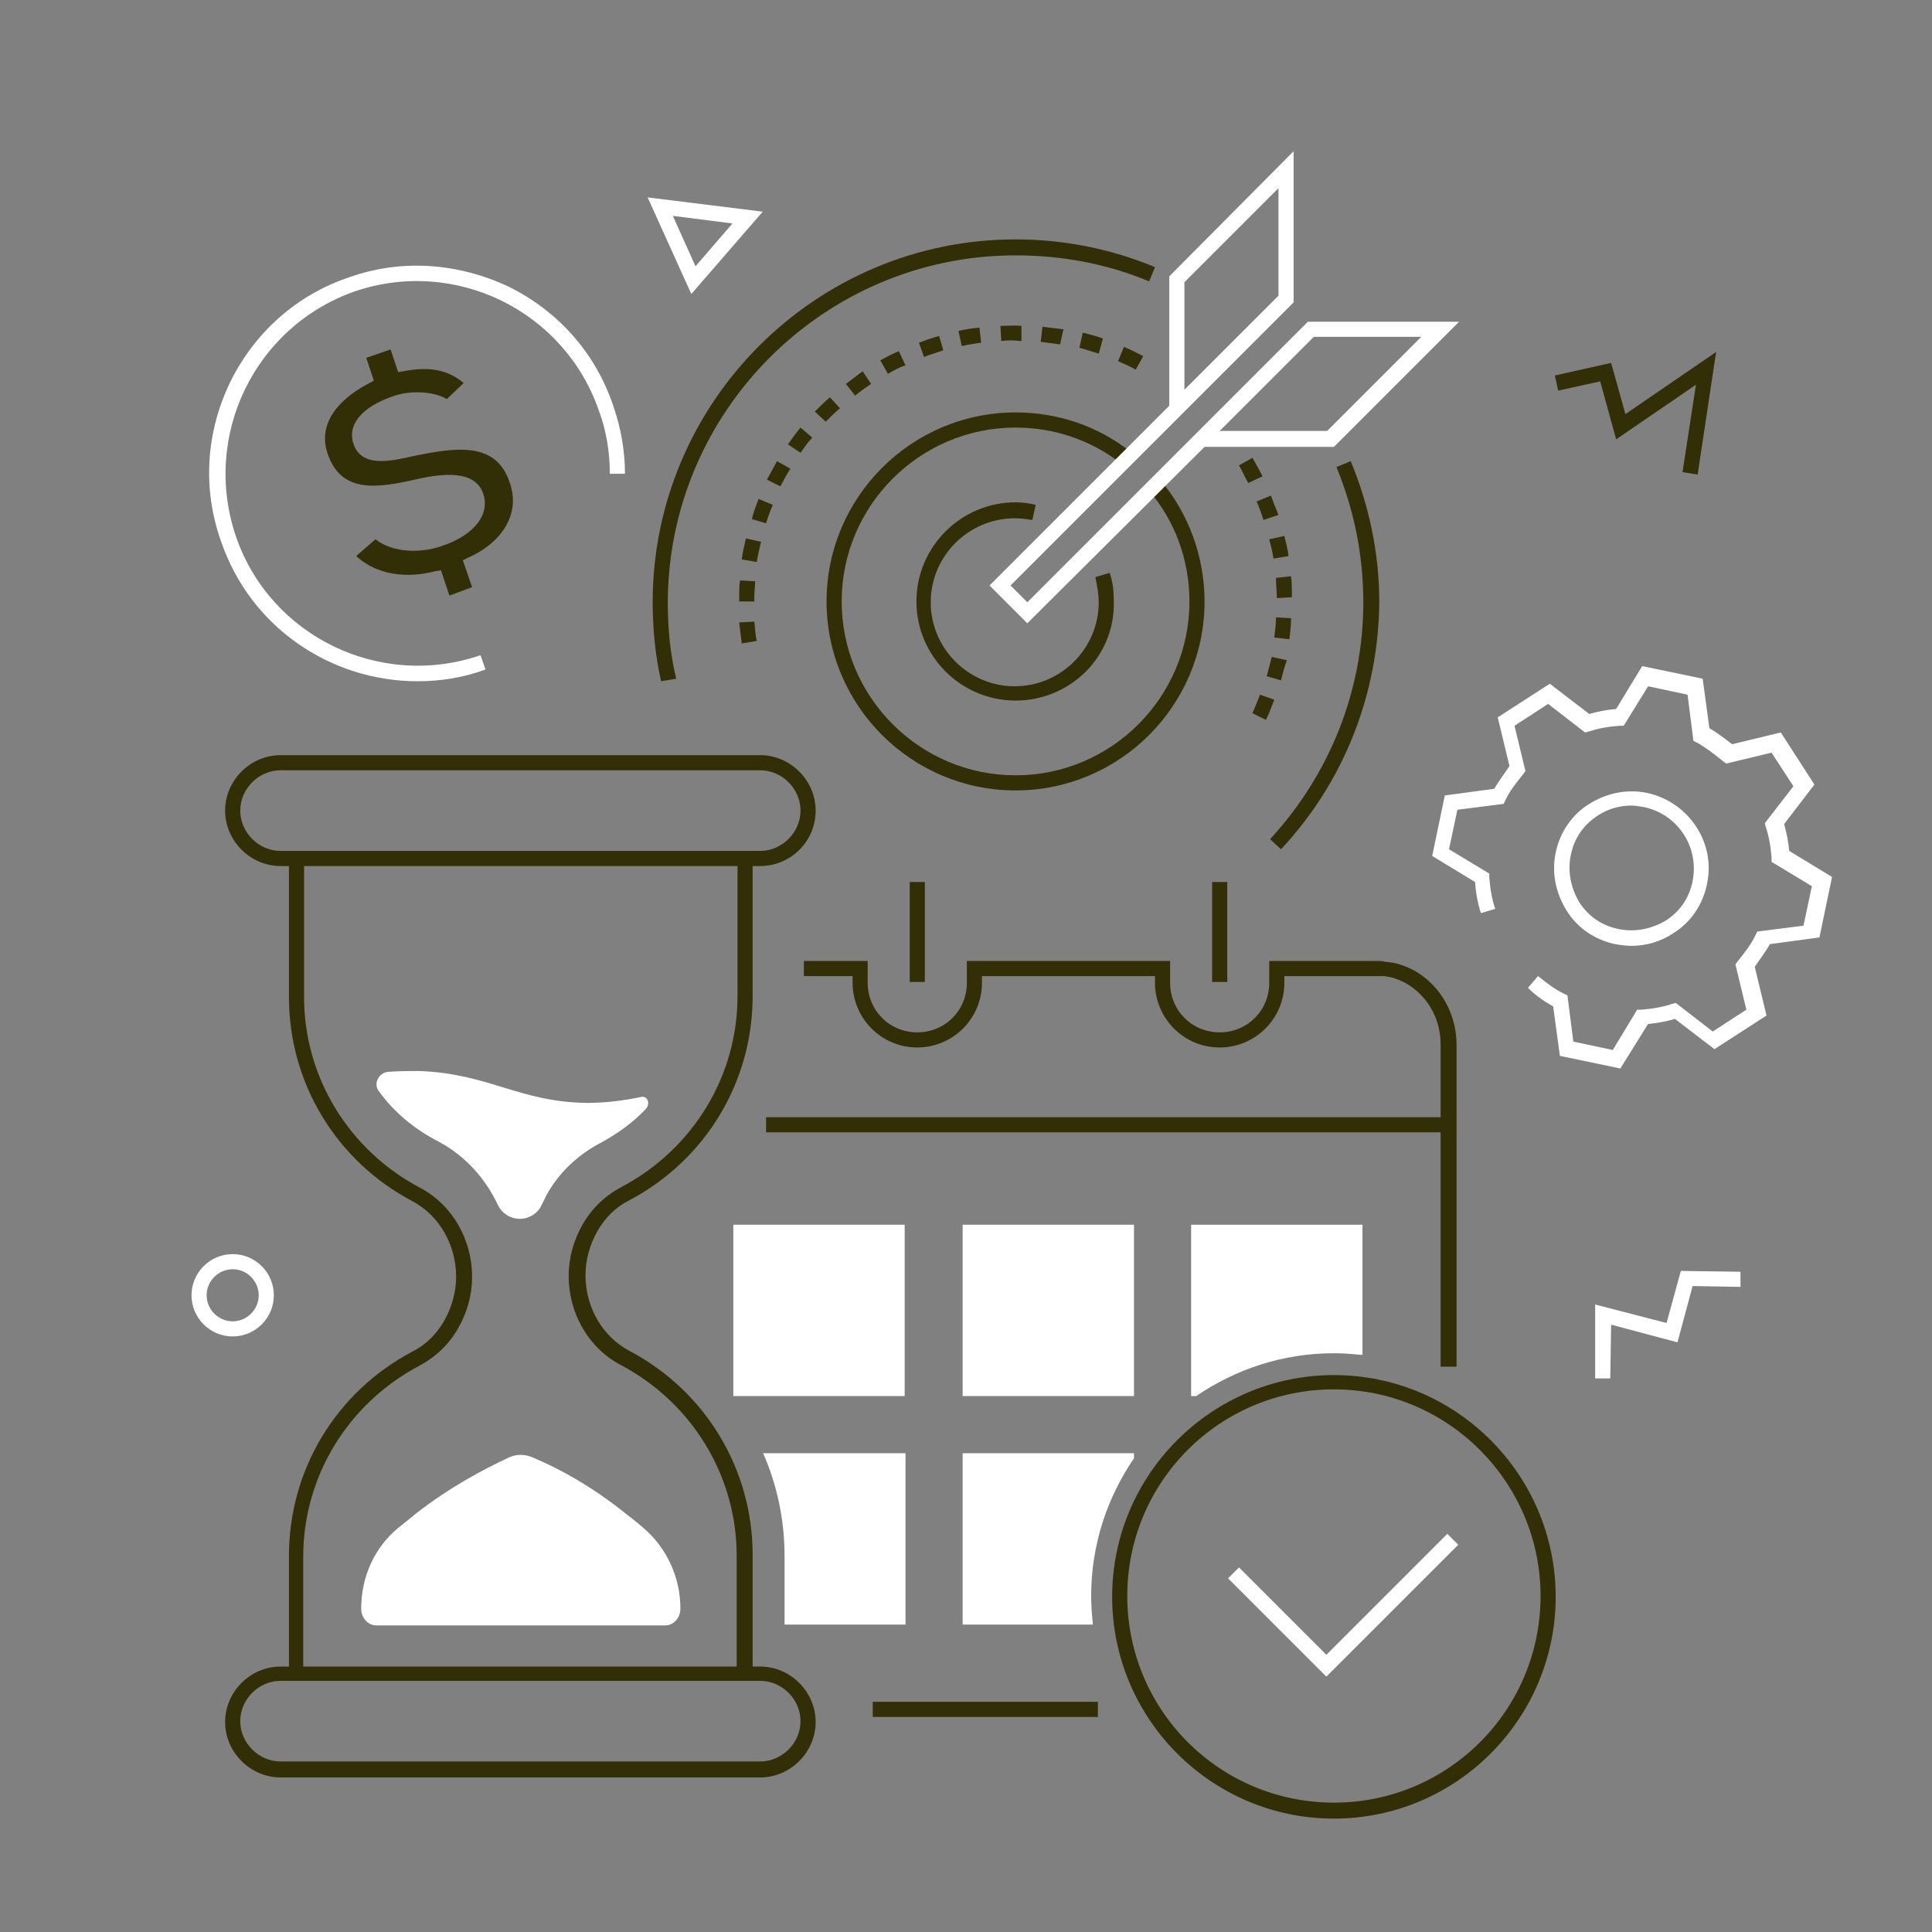 <?xml version="1.0" encoding="UTF-8"?> <!-- Generator: Adobe Illustrator 24.0.2, SVG Export Plug-In . SVG Version: 6.00 Build 0) --> <svg xmlns="http://www.w3.org/2000/svg" xmlns:xlink="http://www.w3.org/1999/xlink" id="Слой_1" x="0px" y="0px" viewBox="0 0 230 230" style="enable-background:new 0 0 230 230;" xml:space="preserve"><rect x="0" y="0" width="230" height="230" fill="#808080" stroke="none"/> <style type="text/css"> .st0{fill:#FFFFFF;} .st1{fill:#322E05;} </style> <g> <g> <path class="st0" d="M82.3,35l-5.2-11.5l13.7,1.7L82.3,35z M80.1,25.7l2.7,6l4.4-5.1L80.1,25.7z"></path> </g> <g> <polygon class="st1" points="202.1,56.5 200.3,56.2 201.9,45.8 192.4,52.3 190.5,45.4 185.5,46.5 185.1,44.7 191.8,43.2 193.5,49.3 204.3,41.9 "></polygon> </g> <g> <polygon class="st0" points="191.7,164.1 189.9,164.1 189.9,155.3 198.4,157.5 200.1,151.3 207.2,151.4 207.2,153.2 201.5,153.1 199.7,159.8 191.8,157.7 "></polygon> </g> <g> <path class="st0" d="M27.7,159.1c-2.7,0-4.9-2.2-4.9-4.9c0-2.7,2.2-4.9,4.9-4.9c2.7,0,4.9,2.2,4.9,4.9 C32.6,156.9,30.4,159.1,27.7,159.1z M27.7,151.1c-1.7,0-3.1,1.4-3.1,3.1c0,1.7,1.4,3.1,3.1,3.1c1.7,0,3.1-1.4,3.1-3.1 C30.8,152.5,29.4,151.1,27.7,151.1z"></path> </g> <g> <g> <path class="st0" d="M49.7,81.1c-10.3,0-19.9-6.4-23.4-16.7c-2.2-6.2-1.8-12.9,1.1-18.9c2.9-5.9,7.9-10.4,14.2-12.5 c6.2-2.2,12.9-1.7,18.9,1.1c5.9,2.9,10.4,7.9,12.5,14.2c0.9,2.6,1.4,5.3,1.4,8.1h-1.8c0-2.5-0.4-5.1-1.3-7.5 C67.2,37,54.2,30.6,42.2,34.7C30.3,38.9,24,51.9,28.1,63.9C32.2,75.8,45.3,82.1,57.2,78l0.6,1.7C55.1,80.7,52.4,81.1,49.7,81.1z"></path> </g> <g> <path class="st1" d="M53.5,70.9l-1-3L51.8,68c-2.2,0.6-6.3,1-9.4-1.8l2.3-2c2,1.6,5.4,1.7,7.9,0.8c3.9-1.3,5.8-3.8,4.9-6.3 c-1-2.8-4.9-2.3-7.7-1.7c-5.1,1.2-9.2,1.7-10.8-3c-1.6-4.7,3.4-7.6,5-8.4l0.5-0.3l-0.9-2.7l2.9-1l0.9,2.7l0.6-0.1 c3.1-0.6,5.3-0.2,7.2,1.4l-2,1.9c-1.6-0.9-4.3-1.1-6.5-0.3c-3.7,1.3-5.4,3.4-4.6,5.7c1,2.8,4.4,2,7.1,1.4 c5.3-1.1,9.9-1.7,11.5,3.2c1.4,4.1-1.5,7.4-5,8.9l-0.6,0.3l1.1,3.2L53.5,70.9z"></path> </g> </g> <g id="gear-5-icon_42_"> <path class="st0" d="M192.9,127.2l-7.2-1.5l-0.8-5.9c-1.1-0.6-2.1-1.3-3-2.2l1.2-1.4c1,0.8,2,1.6,3.1,2.1l0.4,0.2l0.7,5.5l4.7,1 l2.9-4.8l0.5,0c1.3-0.1,2.5-0.3,3.7-0.7l0.4-0.1l4.4,3.4l4-2.6l-1.3-5.4l0.3-0.4c0.8-1,1.6-2,2.1-3.1l0.2-0.4l5.5-0.7l1-4.7 l-4.8-2.9l0-0.5c-0.1-1.3-0.3-2.5-0.7-3.7l-0.1-0.4l3.4-4.4l-2.6-4l-5.4,1.3l-0.4-0.3c-1-0.8-2-1.6-3.1-2.2l-0.4-0.2l-0.7-5.5 l-4.7-1l-2.9,4.7l-0.5,0c-1.3,0.1-2.5,0.3-3.7,0.7l-0.4,0.1l-4.4-3.4l-4,2.6l1.3,5.4l-0.3,0.4c-0.8,1-1.6,2-2.1,3.1l-0.2,0.4 l-5.5,0.7l-1,4.7l4.8,2.9l0,0.5c0.1,1.3,0.3,2.5,0.7,3.7l-1.7,0.5c-0.4-1.2-0.6-2.4-0.7-3.7l-5.1-3.1l1.5-7.2l5.9-0.8 c0.5-0.9,1.2-1.8,1.8-2.7l-1.4-5.8l6.2-4l4.7,3.6c1-0.3,2.1-0.5,3.2-0.6l3.1-5.1l7.2,1.5l0.8,5.9c0.9,0.5,1.8,1.2,2.7,1.9l5.8-1.4 l4,6.2l-3.6,4.7c0.3,1.1,0.5,2.1,0.6,3.2l5.1,3.1l-1.5,7.2l-5.9,0.8c-0.5,0.9-1.2,1.8-1.8,2.7l1.4,5.8l-6.2,4l-4.7-3.6 c-1,0.3-2.1,0.5-3.2,0.6L192.9,127.2z M194.2,112.6c-0.6,0-1.3-0.1-1.9-0.2c-2.4-0.5-4.5-1.9-5.8-4c-1.3-2.1-1.8-4.5-1.3-6.9 c0.5-2.4,1.9-4.5,4-5.8c2.1-1.3,4.5-1.8,6.9-1.3c5,1.1,8.2,6,7.1,10.9c-0.5,2.4-1.9,4.5-4,5.8C197.7,112.1,196,112.6,194.2,112.6z M194.2,95.9c-1.4,0-2.8,0.4-4,1.2c-1.7,1.1-2.8,2.7-3.2,4.7c-0.4,1.9,0,3.9,1,5.6c1.1,1.7,2.7,2.8,4.7,3.2c1.9,0.4,3.9,0,5.6-1 c1.7-1.1,2.8-2.7,3.2-4.7c0.8-4-1.7-7.9-5.7-8.8C195.2,96,194.7,95.9,194.2,95.9z"></path> </g> <g> <g> <path class="st1" d="M36.2,199.2h-1.8v-14c0-10.2,5.6-19.5,14.7-24.3c1.6-0.8,2.9-2.1,3.8-3.7c0.9-1.6,1.4-3.4,1.4-5.2 c0-3.8-2-7.3-5.2-9c-9.1-4.8-14.7-14.1-14.7-24.3v-16.1h1.8v16.1c0,9.5,5.3,18.2,13.8,22.7c3.8,2,6.2,6.1,6.2,10.6 c0,2.2-0.6,4.3-1.7,6.2c-1.1,1.9-2.7,3.4-4.6,4.4c-8.5,4.5-13.8,13.2-13.8,22.7V199.2z"></path> </g> <g> <path class="st1" d="M89.5,199.2h-1.8v-14c0-9.5-5.3-18.2-13.8-22.7c-3.8-2-6.2-6.1-6.2-10.6c0-2.2,0.6-4.3,1.7-6.2 c1.1-1.9,2.7-3.4,4.6-4.4c8.5-4.5,13.8-13.2,13.8-22.7v-16.1h1.8v16.1c0,10.2-5.6,19.5-14.7,24.3c-1.6,0.8-2.9,2.1-3.8,3.7 c-0.9,1.6-1.4,3.4-1.4,5.2c0,3.8,2,7.3,5.2,9c9.1,4.8,14.7,14.1,14.7,24.3V199.2z"></path> </g> <g> <path class="st1" d="M90.5,103.1H33.4c-3.6,0-6.6-3-6.6-6.6c0-3.6,3-6.6,6.6-6.6h57.1c3.6,0,6.6,3,6.6,6.6 C97.1,100.2,94.1,103.1,90.5,103.1z M33.4,91.7c-2.6,0-4.8,2.2-4.8,4.8c0,2.6,2.2,4.8,4.8,4.8h57.1c2.6,0,4.8-2.2,4.8-4.8 c0-2.6-2.2-4.8-4.8-4.8H33.4z"></path> </g> <g> <path class="st1" d="M90.5,211.6H33.4c-3.6,0-6.6-3-6.6-6.6s3-6.6,6.6-6.6h57.1c3.6,0,6.6,3,6.6,6.6S94.1,211.6,90.5,211.6z M33.4,200.1c-2.6,0-4.8,2.2-4.8,4.8s2.2,4.8,4.8,4.8h57.1c2.6,0,4.8-2.2,4.8-4.8s-2.2-4.8-4.8-4.8H33.4z"></path> </g> <path class="st0" d="M81,191.5c0,1.1-0.8,2-1.8,2H44.8c-1,0-1.8-0.9-1.8-2c0-3.8,1.6-7.3,4.4-9.6c0.9-0.7,1.6-1.3,2.1-1.7 c4.1-3.2,8.1-5.3,11.1-6.7c0.9-0.4,1.9-0.4,2.8,0c3.1,1.3,7,3.4,11.1,6.7c0.5,0.4,1.2,0.9,2.1,1.7C79.3,184.2,81,187.7,81,191.5z"></path> <path class="st0" d="M76.3,130.6c-2,0.4-4.1,0.7-6.4,0.7c-8.1-0.1-11.7-3.5-20-3.8c-1.1,0-2.3,0-3.7,0.1c-1.1,0.1-1.8,1.4-1.1,2.3 c1.8,2.5,4.2,4.5,7.1,6c3.2,1.7,5.6,4.4,7.1,7.6c0.5,1,1.5,1.6,2.6,1.6c1.1,0,2.2-0.7,2.6-1.7c0.2-0.4,0.4-0.8,0.6-1.2 c1.5-2.7,3.8-4.8,6.5-6.2c2-1.1,3.8-2.4,5.3-4C77.5,131.3,77,130.4,76.3,130.6z"></path> <g> <g> <path class="st1" d="M158.8,216.5c-14.6,0-26.4-11.9-26.4-26.4c0-14.6,11.9-26.4,26.4-26.4c14.6,0,26.4,11.9,26.4,26.4 C185.2,204.6,173.4,216.5,158.8,216.5z M158.8,165.4c-13.6,0-24.6,11-24.6,24.6c0,13.6,11,24.6,24.6,24.6 c13.6,0,24.6-11,24.6-24.6C183.4,176.5,172.4,165.4,158.8,165.4z"></path> </g> <rect x="114.6" y="145.8" class="st0" width="20.4" height="20.4"></rect> <rect x="87.3" y="145.8" class="st0" width="20.4" height="20.4"></rect> <g> <rect x="91.2" y="133" class="st1" width="81.2" height="1.8"></rect> </g> <g> <rect x="108.3" y="105" class="st1" width="1.8" height="11.9"></rect> </g> <g> <rect x="144.3" y="105" class="st1" width="1.8" height="11.9"></rect> </g> <g> <path class="st1" d="M173.3,162.7h-1.8v-38.4c0-3.9-2.6-7.2-6.1-8c-0.2,0-0.5-0.1-0.7-0.1c-0.2,0-0.5,0-0.8,0h-11v0.8 c0,4.3-3.5,7.7-7.7,7.7c-4.3,0-7.7-3.5-7.7-7.7v-0.8h-20.6v0.8c0,4.3-3.5,7.7-7.7,7.7c-4.3,0-7.7-3.5-7.7-7.7v-0.8h-5.8v-1.8 h7.6v2.6c0,3.3,2.6,5.9,5.9,5.9c3.3,0,5.9-2.6,5.9-5.9v-2.6h24.2v2.6c0,3.3,2.6,5.9,5.9,5.9c3.3,0,5.9-2.6,5.9-5.9v-2.6h12.8 c0.3,0,0.7,0,1,0.1c0.3,0,0.6,0.1,0.9,0.1c4.4,0.9,7.6,5,7.6,9.8V162.7z"></path> </g> <g> <rect x="103.9" y="202.6" class="st1" width="26.8" height="1.8"></rect> </g> <g> <path class="st0" d="M158.8,161.1c1.2,0,2.3,0.1,3.4,0.2v-15.5h-20.4v20.4h0.6C147.1,163,152.7,161.1,158.8,161.1z"></path> <path class="st0" d="M129.9,190c0-6.1,1.9-11.7,5.1-16.4V173h-20.4v20.4h15.5C130,192.3,129.9,191.2,129.9,190z"></path> </g> <path class="st0" d="M90.8,172.9c1.7,3.8,2.6,8,2.6,12.4v8.1h14.4v-20.4H90.8z"></path> </g> <g> <polygon class="st0" points="157.9,199.6 146.2,187.9 147.5,186.6 157.9,197 172.3,182.6 173.6,183.9 "></polygon> </g> </g> <g> <g> <path class="st1" d="M120.9,83.4c-6.5,0-11.8-5.3-11.8-11.8c0-6.5,5.3-11.8,11.8-11.8c0.8,0,1.6,0.1,2.4,0.3l-0.4,1.8 c-0.7-0.1-1.4-0.2-2.1-0.2c-5.5,0-10,4.5-10,10c0,5.5,4.5,10,10,10c5.5,0,10-4.5,10-10c0-1-0.2-2-0.4-3l1.7-0.5 c0.4,1.1,0.5,2.3,0.5,3.5C132.7,78.2,127.4,83.4,120.9,83.4z"></path> </g> <g> <path class="st1" d="M120.9,94.1c-12.4,0-22.5-10.1-22.5-22.5c0-12.4,10.1-22.5,22.5-22.5c5,0,9.8,1.6,13.7,4.7l-1.1,1.4 c-3.6-2.8-8-4.3-12.6-4.3c-11.4,0-20.7,9.3-20.7,20.7c0,11.4,9.3,20.7,20.7,20.7s20.7-9.3,20.7-20.7c0-4.9-1.7-9.6-4.9-13.3 l1.4-1.2c3.4,4,5.3,9.2,5.3,14.5C143.4,84,133.3,94.1,120.9,94.1z"></path> </g> <g> <path class="st1" d="M78.7,81.1c-0.7-3.1-1-6.3-1-9.4c0-23.8,19.4-43.2,43.2-43.2c5.7,0,11.3,1.1,16.6,3.3l-0.7,1.7 c-5-2.1-10.4-3.1-15.9-3.1c-22.8,0-41.4,18.6-41.4,41.4c0,3.1,0.3,6.1,1,9L78.7,81.1z"></path> </g> <g> <path class="st1" d="M152.5,101.1l-1.3-1.2c7.1-7.7,11.1-17.7,11.1-28.2c0-5.6-1.1-11-3.2-16.1l1.7-0.7c2.2,5.3,3.4,11,3.4,16.8 C164.1,82.6,160,93.1,152.5,101.1z"></path> </g> <g> <g> <path class="st0" d="M122.3,74.2l-4.5-4.5l21.4-21.4V32.9L154,18v18l-33.7,33.7l2,2l33.4-33.4h18l-14.9,14.9h-15.4L122.3,74.2z M145.2,51.3h12.8l11.2-11.2h-12.8L145.2,51.3z M141,33.6v12.8l11.2-11.2V22.4L141,33.6z"></path> </g> </g> <g> <path class="st1" d="M88.3,76.6c-0.1-0.8-0.2-1.7-0.3-2.5l1.8-0.1c0.1,0.8,0.1,1.6,0.3,2.3L88.3,76.6z M89.8,71.6h-1.8 c0-0.2,0-0.4,0-0.6c0-0.6,0-1.3,0.1-1.9l1.8,0.1c0,0.6-0.1,1.2-0.1,1.8C89.8,71.2,89.8,71.4,89.8,71.6z M90.1,66.9l-1.8-0.3 c0.1-0.8,0.3-1.6,0.5-2.5l1.8,0.4C90.4,65.4,90.2,66.1,90.1,66.9z M91.2,62.3l-1.7-0.5c0.2-0.8,0.5-1.6,0.8-2.4l1.7,0.7 C91.7,60.8,91.4,61.6,91.2,62.3z M92.9,57.9l-1.6-0.8c0.4-0.7,0.8-1.5,1.2-2.2l1.6,0.9C93.6,56.5,93.3,57.2,92.9,57.9z M95.3,53.9l-1.5-1c0.5-0.7,1-1.4,1.5-2l1.4,1.2C96.2,52.6,95.8,53.2,95.3,53.9z M98.3,50.2L97,49c0.6-0.6,1.2-1.2,1.8-1.7 l1.2,1.3C99.4,49.1,98.8,49.7,98.3,50.2z M101.8,47.1l-1.1-1.4c0.7-0.5,1.3-1,2-1.5l1,1.5C103.1,46.1,102.4,46.6,101.8,47.1z M105.7,44.5l-0.9-1.6c0.7-0.4,1.5-0.8,2.2-1.1l0.8,1.7C107.1,43.7,106.4,44.1,105.7,44.5z M135.2,44c-0.7-0.4-1.4-0.7-2.1-1 l0.7-1.7c0.8,0.3,1.5,0.7,2.3,1.1L135.2,44z M110,42.5l-0.6-1.7c0.8-0.3,1.6-0.6,2.4-0.8l0.5,1.7C111.5,42,110.7,42.2,110,42.5z M130.8,42.1c-0.7-0.2-1.5-0.5-2.3-0.7l0.4-1.8c0.8,0.2,1.6,0.4,2.4,0.7L130.8,42.1z M114.5,41.2l-0.4-1.8 c0.8-0.2,1.6-0.3,2.5-0.4l0.2,1.8C116.1,40.9,115.3,41,114.5,41.2z M126.2,41c-0.8-0.1-1.6-0.2-2.3-0.3l0.2-1.8 c0.8,0.1,1.7,0.2,2.5,0.3L126.2,41z M119.2,40.6l-0.1-1.8c0.8,0,1.6-0.1,2.4,0l0.1,0l0,1.8l-0.1,0 C120.7,40.5,119.9,40.5,119.2,40.6z"></path> </g> <g> <path class="st1" d="M150.7,85.7l-1.6-0.8c0.3-0.7,0.6-1.4,0.9-2.2l1.7,0.6C151.4,84.1,151.1,84.9,150.7,85.7z M152.5,81 l-1.7-0.5c0.2-0.8,0.4-1.5,0.6-2.3l1.8,0.4C152.9,79.4,152.7,80.2,152.5,81z M153.5,76.1l-1.8-0.2c0.1-0.8,0.2-1.6,0.2-2.4 l1.8,0.1C153.7,74.4,153.6,75.3,153.5,76.1z M152,71.2c0-0.8-0.1-1.6-0.1-2.4l1.8-0.2c0.1,0.8,0.1,1.7,0.1,2.5L152,71.2z M151.6,66.5c-0.1-0.8-0.3-1.5-0.5-2.3l1.8-0.4c0.2,0.8,0.4,1.6,0.5,2.4L151.6,66.5z M150.4,61.9c-0.2-0.7-0.5-1.5-0.8-2.2 l1.7-0.7c0.3,0.8,0.6,1.6,0.9,2.3L150.4,61.9z M148.6,57.5c-0.4-0.7-0.7-1.4-1.1-2.1l1.6-0.9c0.4,0.7,0.8,1.4,1.2,2.2L148.6,57.5 z"></path> </g> </g> </g> </svg> 